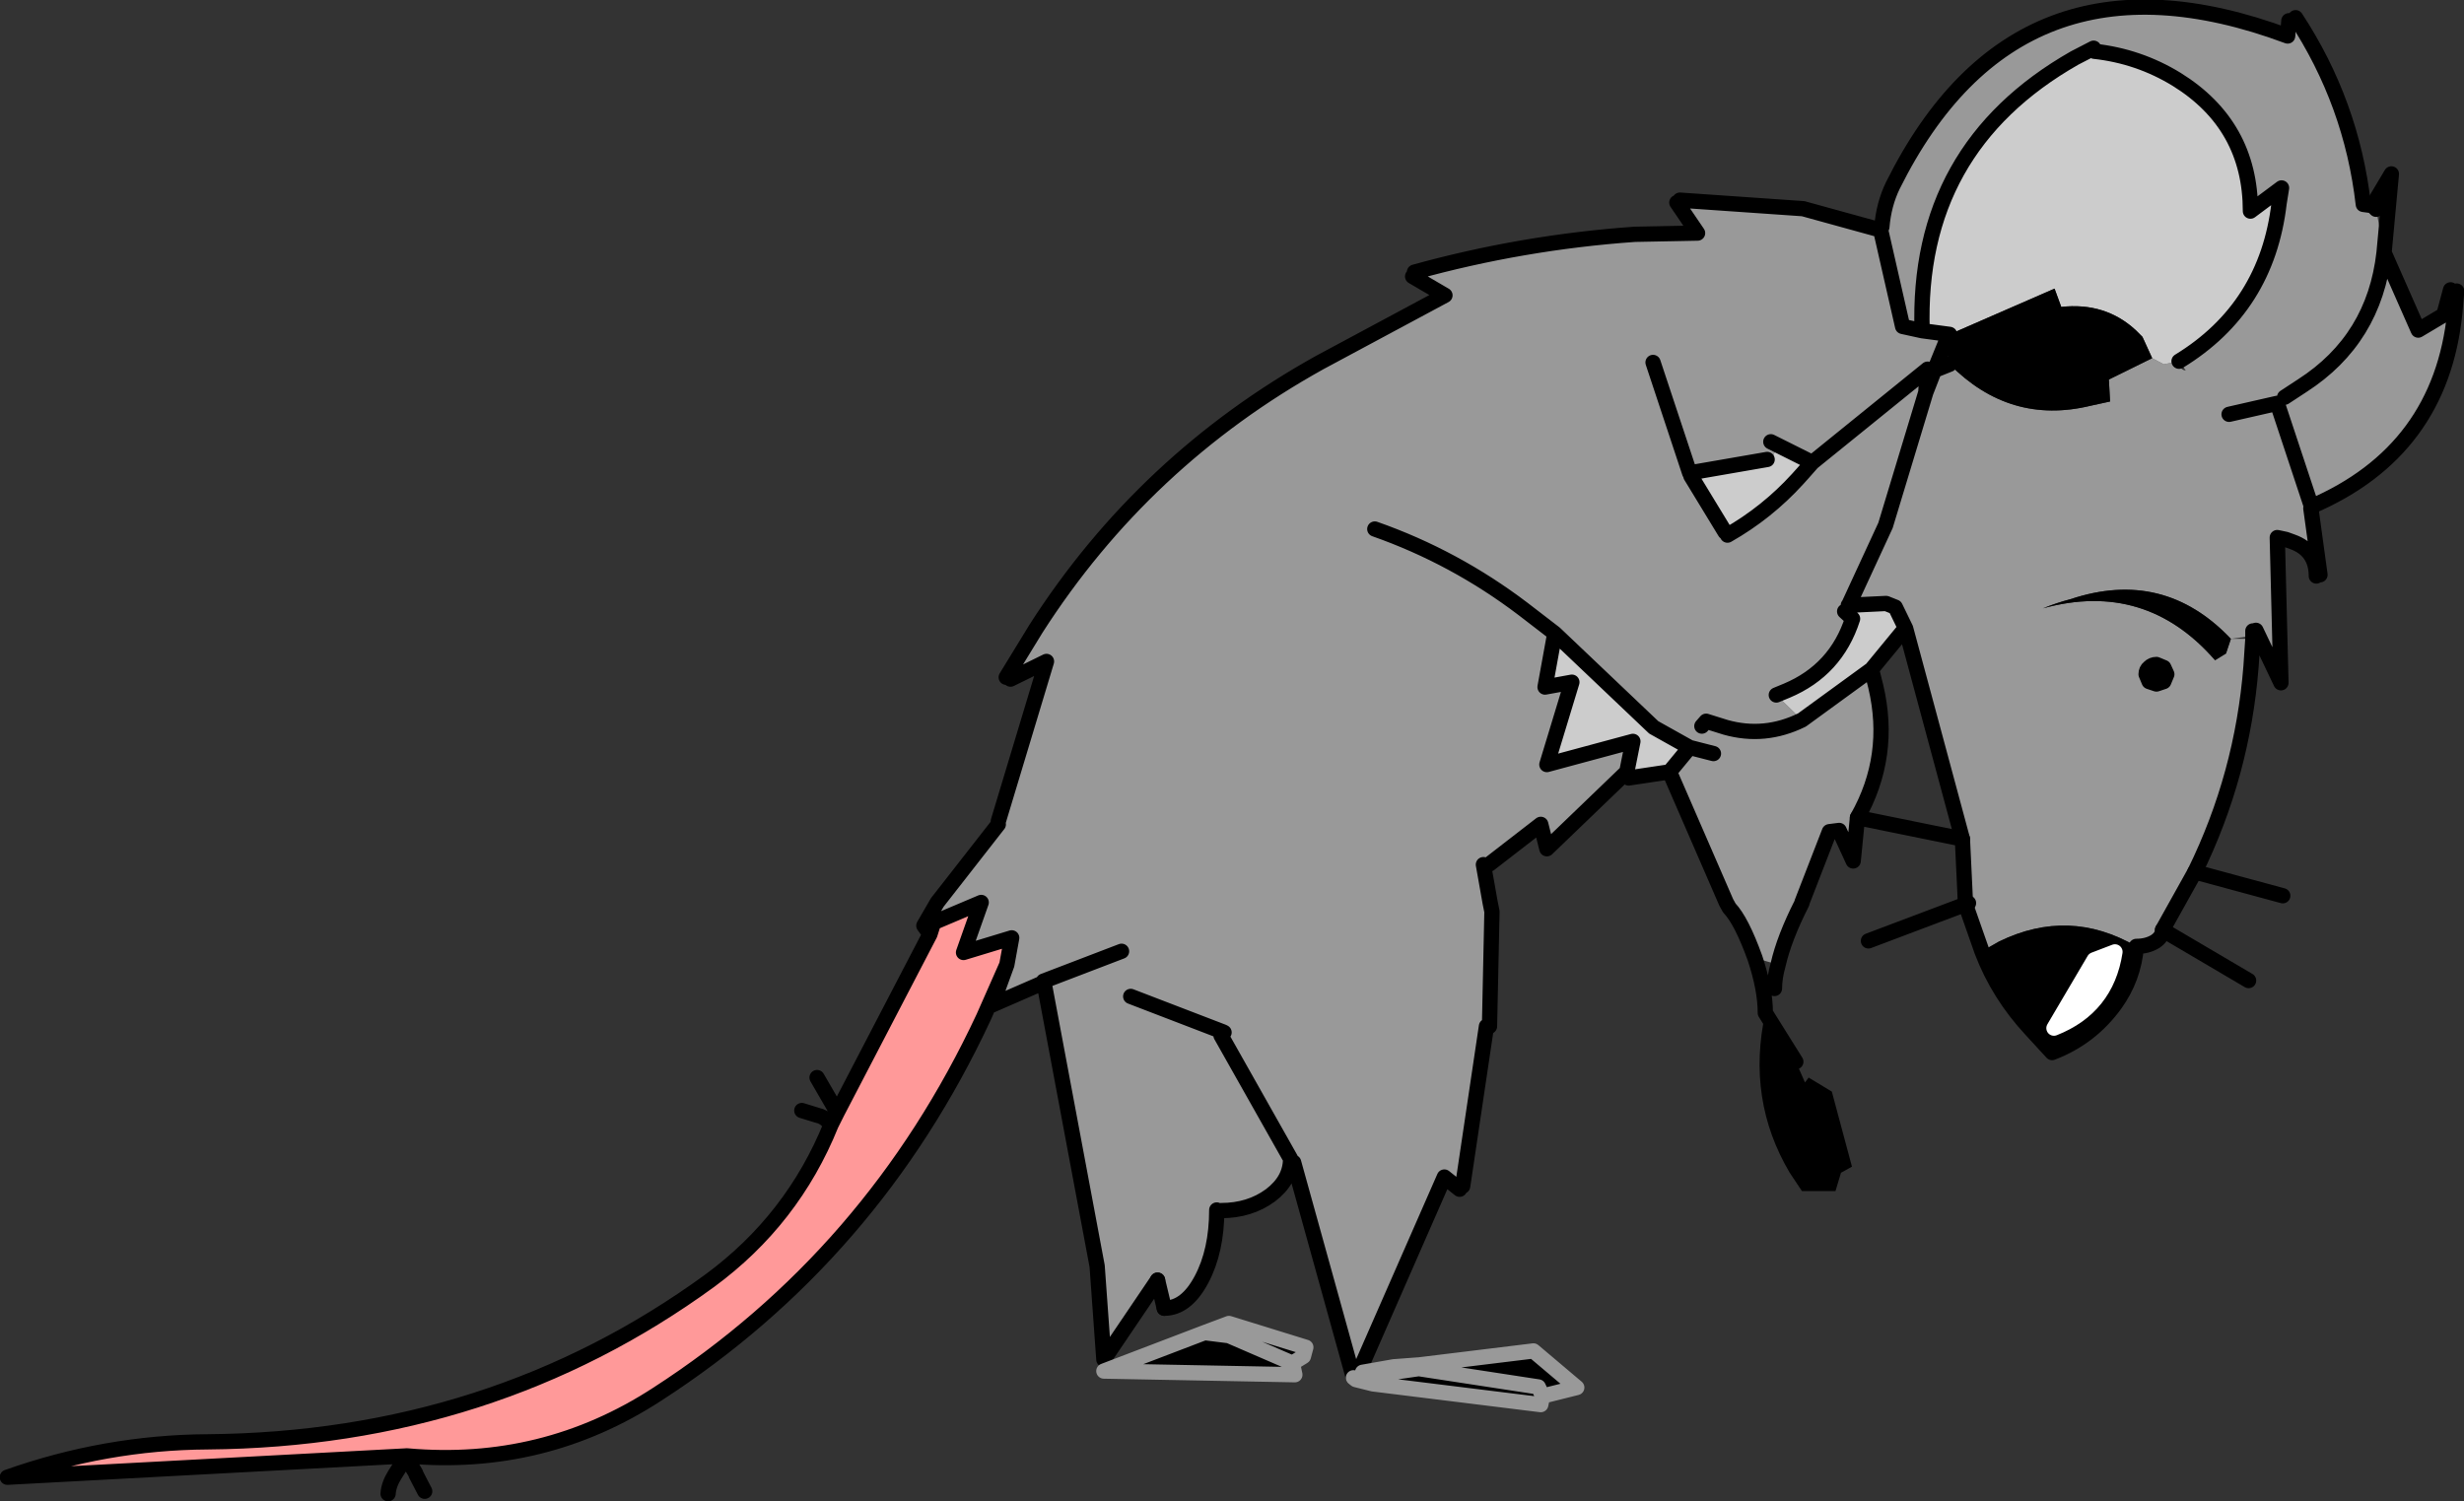<?xml version="1.0" encoding="UTF-8" standalone="no"?>
<svg xmlns:xlink="http://www.w3.org/1999/xlink" height="123.0px" width="201.9px" xmlns="http://www.w3.org/2000/svg">
  <rect width="100%" height="100%" fill="#333333" stroke="none"/>
  <g transform="matrix(1.0, 0.0, 0.0, 1.0, 0.6, 0.6)">
    <path d="M186.95 1.1 Q187.25 0.95 187.5 0.85 192.1 7.85 193.05 16.15 L193.8 16.25 194.1 16.55 194.75 20.1 197.55 26.45 199.65 25.2 200.2 23.15 200.7 23.25 200.55 25.0 Q199.4 36.35 188.8 40.9 L188.75 40.95 188.75 41.05 189.5 46.5 189.2 46.6 Q189.2 44.5 187.25 43.8 L186.7 43.6 186.0 43.45 186.3 55.35 184.25 51.05 184.0 51.1 184.0 51.5 182.2 51.75 184.0 51.75 183.85 54.0 Q183.15 62.9 179.25 70.85 L176.6 75.6 Q176.6 76.15 176.0 76.55 175.35 76.95 174.45 76.95 168.95 73.75 163.2 76.55 L161.8 77.35 160.7 73.4 160.4 72.35 160.2 68.15 155.55 50.9 154.7 49.15 153.95 48.85 150.85 49.0 150.85 49.05 153.9 42.45 157.2 31.55 153.9 42.45 150.85 49.05 150.55 49.5 151.2 50.1 Q149.85 54.3 145.8 56.0 L144.95 56.35 147.05 58.4 152.75 54.25 153.1 55.65 Q154.45 61.35 151.6 66.4 L151.25 69.95 150.1 67.45 149.3 67.55 147.05 73.35 147.05 73.4 Q145.6 76.25 145.1 78.45 L143.2 77.9 Q142.1 74.85 141.1 73.8 L140.85 73.35 136.2 62.65 137.85 60.65 134.9 59.0 134.85 58.95 126.8 51.3 124.2 49.3 Q118.6 45.05 112.05 42.75 118.6 45.05 124.2 49.3 L126.8 51.3 126.0 55.7 128.2 55.3 126.15 62.05 133.2 60.15 132.7 62.65 126.15 68.95 125.65 66.95 121.45 70.2 120.95 70.25 121.5 73.35 121.65 74.1 121.45 83.5 121.2 83.5 119.25 96.6 119.0 96.85 117.75 95.85 110.8 111.7 110.55 112.2 110.3 112.3 105.4 94.65 105.15 94.35 Q105.15 96.1 103.5 97.35 101.8 98.6 99.45 98.6 L99.1 98.55 Q99.1 101.9 97.85 104.25 96.6 106.6 94.8 106.6 L94.25 104.3 89.85 110.8 89.3 103.15 85.0 80.2 84.9 79.8 84.65 80.05 84.6 80.05 80.7 81.75 81.9 78.45 82.3 76.25 78.35 77.45 79.8 73.35 75.9 75.0 75.1 75.25 76.2 73.35 81.2 66.95 81.2 66.7 85.15 53.6 82.2 55.05 81.85 54.9 84.3 50.9 Q93.15 37.1 107.55 29.1 L117.8 23.6 115.15 22.05 115.3 21.7 Q124.15 19.25 133.35 18.6 L138.5 18.5 136.8 16.0 137.05 15.8 147.15 16.5 153.5 18.25 153.6 18.0 Q153.75 16.15 154.5 14.6 164.7 -5.9 186.85 2.35 L186.95 1.1 M156.9 26.5 L155.3 26.15 153.5 18.25 155.3 26.15 156.9 26.5 159.15 26.8 158.9 27.3 157.9 29.75 157.35 29.65 157.3 30.1 157.2 31.55 157.9 29.75 159.15 29.25 Q164.1 34.25 170.7 32.65 L172.3 32.3 172.2 30.5 175.75 28.75 176.7 29.25 177.95 29.0 Q185.15 24.6 186.15 16.05 L186.35 14.8 183.8 16.7 Q183.8 9.65 177.75 5.9 174.65 4.0 171.0 3.6 L170.95 3.35 169.4 4.15 Q156.4 11.55 156.9 26.5 M177.95 29.0 L178.1 29.55 Q178.25 29.75 178.5 29.75 L177.95 29.0 M182.2 51.75 Q176.7 45.95 169.05 48.5 167.9 48.8 166.8 49.25 175.2 46.95 180.9 53.5 L181.8 52.95 182.2 51.75 M182.05 33.35 L186.0 32.45 188.8 40.9 186.0 32.45 182.05 33.35 M186.6 31.95 L188.05 31.0 Q193.95 27.2 194.75 20.1 193.95 27.2 188.05 31.0 L186.6 31.95 M175.25 54.65 L175.5 55.25 176.1 55.45 176.7 55.25 176.95 54.65 176.7 54.1 176.1 53.85 Q175.75 53.85 175.5 54.1 175.25 54.3 175.25 54.65 M139.8 61.15 L137.85 60.65 139.8 61.15 M137.85 38.15 L137.95 38.4 140.75 43.0 140.95 43.25 Q144.2 41.4 146.7 38.65 L147.15 38.15 147.9 37.3 144.5 35.6 144.9 36.25 144.6 37.0 144.2 37.05 137.85 38.15 134.85 29.1 137.85 38.15 M138.85 58.9 L139.2 58.5 140.8 59.0 Q144.0 59.9 147.05 58.4 144.0 59.9 140.8 59.0 L139.2 58.5 138.85 58.9 M147.9 37.3 L157.35 29.65 147.9 37.3 M99.6 83.95 L99.45 84.25 99.7 84.0 99.6 83.95 92.05 81.05 99.6 83.95 M91.3 77.35 L84.9 79.8 91.3 77.35 M99.45 84.25 L105.15 94.35 99.45 84.25" fill="#999999" fill-rule="evenodd" stroke="none"/>
    <path d="M156.9 26.5 Q156.4 11.55 169.4 4.15 L170.95 3.35 171.0 3.6 Q174.65 4.0 177.75 5.9 183.8 9.65 183.8 16.7 L186.35 14.8 186.15 16.05 Q185.15 24.6 177.95 29.0 L176.7 29.25 175.75 28.75 174.95 27.0 174.4 26.45 Q171.9 24.15 168.3 24.55 L167.75 23.05 159.15 26.8 156.9 26.5 M150.85 49.05 L150.85 49.0 153.95 48.85 154.7 49.15 155.55 50.9 155.3 51.15 152.75 54.25 147.05 58.4 144.95 56.35 145.8 56.0 Q149.85 54.3 151.2 50.1 L150.55 49.5 150.85 49.05 M126.8 51.3 L134.85 58.95 134.65 58.85 134.9 59.0 137.85 60.65 136.2 62.65 132.85 63.15 132.7 62.65 133.2 60.15 126.15 62.05 128.2 55.3 126.0 55.7 126.8 51.3 M137.95 38.4 L137.85 38.15 144.2 37.05 144.6 37.0 144.9 36.25 144.5 35.6 147.9 37.3 147.15 38.15 146.7 38.65 Q144.2 41.4 140.95 43.25 L140.75 43.0 137.95 38.4" fill="#cccccc" fill-rule="evenodd" stroke="none"/>
    <path d="M175.75 28.75 L172.2 30.5 172.3 32.3 170.7 32.65 Q164.1 34.25 159.15 29.25 L159.15 29.0 158.9 28.0 158.9 27.3 159.15 26.8 167.75 23.05 168.3 24.55 Q171.9 24.15 174.4 26.45 L174.95 27.0 175.75 28.75 M161.8 77.35 L163.2 76.55 Q168.95 73.75 174.45 76.95 174.25 79.55 172.7 81.7 170.7 84.45 167.55 85.65 L165.85 83.8 Q163.15 80.9 161.8 77.35 M182.2 51.75 L181.8 52.95 180.9 53.5 Q175.2 46.95 166.8 49.25 167.9 48.8 169.05 48.5 176.7 45.95 182.2 51.75 M175.25 54.65 Q175.25 54.3 175.5 54.1 175.75 53.85 176.1 53.85 L176.7 54.1 176.95 54.65 176.7 55.25 176.1 55.45 175.5 55.25 175.25 54.65 M110.8 111.7 L111.05 111.85 113.3 111.55 112.2 112.05 113.3 111.55 115.6 111.25 115.65 111.55 125.45 113.05 125.8 113.8 125.65 114.5 111.9 112.8 110.5 112.45 110.55 112.2 110.8 111.7 M115.65 111.25 L125.05 110.1 128.6 113.1 125.8 113.8 125.45 113.05 115.65 111.55 115.65 111.25 M146.55 86.4 L147.3 88.1 147.6 87.7 149.5 88.85 151.15 95.0 150.25 95.5 149.8 97.0 147.05 97.0 146.05 95.5 Q142.5 89.5 144.05 82.4 L146.55 86.4 M172.7 77.4 L171.0 78.05 167.7 83.65 Q172.0 81.95 172.7 77.4 M100.1 107.85 L100.1 108.85 98.1 108.6 100.1 108.85 100.1 107.85 106.4 109.8 106.2 110.55 105.3 111.1 105.5 112.05 89.85 111.75 98.1 108.6 100.1 107.85 M100.1 108.85 L105.3 111.1 100.1 108.85 M111.9 112.8 L111.7 112.35 112.2 112.05 115.65 111.55 112.2 112.05 111.7 112.35 111.9 112.8" fill="#000000" fill-rule="evenodd" stroke="none"/>
    <path d="M172.7 77.4 Q172.0 81.95 167.7 83.65 L171.0 78.05 172.7 77.4" fill="#ffffff" fill-rule="evenodd" stroke="none"/>
    <path d="M81.9 78.45 L80.0 82.75 Q70.9 102.25 53.25 113.65 43.95 119.7 32.75 118.7 L0.0 120.45 Q8.05 117.6 16.4 117.55 39.7 117.35 57.55 104.35 64.35 99.35 67.5 91.55 L68.0 90.55 75.6 75.95 75.9 75.0 79.8 73.35 78.35 77.45 82.3 76.25 81.9 78.45" fill="#ff9999" fill-rule="evenodd" stroke="none"/>
    <path d="M186.95 1.1 L186.85 2.35 Q164.7 -5.9 154.5 14.6 153.75 16.15 153.6 18.0 M153.5 18.25 L155.3 26.15 156.9 26.5 Q156.4 11.55 169.4 4.15 L170.95 3.35 M171.0 3.6 Q174.65 4.0 177.75 5.9 183.8 9.65 183.8 16.7 L186.35 14.8 186.15 16.05 Q185.15 24.6 177.95 29.0 M159.15 29.25 L157.9 29.75 157.2 31.55 153.9 42.45 150.85 49.05 M150.85 49.0 L153.95 48.85 154.7 49.15 155.55 50.9 160.2 68.15 160.4 72.35 160.45 73.5 161.8 77.35 Q163.15 80.9 165.85 83.8 L167.55 85.65 Q170.7 84.45 172.7 81.7 174.25 79.55 174.45 76.95 175.35 76.95 176.0 76.55 176.6 76.15 176.6 75.6 L179.25 70.85 Q183.15 62.9 183.85 54.0 L184.0 51.75 184.0 51.5 184.0 51.1 M184.25 51.05 L186.3 55.35 186.0 43.45 186.7 43.6 187.25 43.8 Q189.2 44.5 189.2 46.6 M189.5 46.5 L188.75 41.05 188.8 40.9 186.0 32.45 182.05 33.35 M188.8 40.9 Q199.4 36.35 200.55 25.0 L200.7 23.25 M200.2 23.15 L199.65 25.2 197.55 26.45 194.75 20.1 Q193.95 27.2 188.05 31.0 L186.6 31.95 M194.75 20.1 L195.35 13.65 193.8 16.25 M158.9 27.3 L159.15 26.8 156.9 26.5 M158.9 27.3 L157.9 29.75 157.35 29.65 147.9 37.3 144.5 35.6 M157.3 30.1 L157.2 31.55 M175.25 54.65 L175.5 55.25 176.1 55.45 176.7 55.25 176.95 54.65 176.7 54.1 176.1 53.85 Q175.75 53.85 175.5 54.1 175.25 54.3 175.25 54.65 M137.05 15.8 L147.15 16.5 153.5 18.25 M126.8 51.3 L134.85 58.95 M134.9 59.0 L137.85 60.65 139.8 61.15 M126.8 51.3 L124.2 49.3 Q118.6 45.05 112.05 42.75 M132.7 62.65 L133.2 60.15 126.15 62.05 128.2 55.3 126.0 55.7 126.8 51.3 M137.85 38.15 L134.85 29.1 M144.2 37.05 L137.85 38.15 M140.95 43.25 Q144.2 41.4 146.7 38.65 L147.15 38.15 147.9 37.3 M147.05 58.4 Q144.0 59.9 140.8 59.0 L139.2 58.5 138.85 58.9 M147.05 58.4 L152.75 54.25 155.3 51.15 M150.55 49.5 L151.2 50.1 Q149.85 54.3 145.8 56.0 L144.95 56.35 M145.1 78.45 Q145.6 76.25 147.05 73.4 L147.05 73.35 149.3 67.55 150.1 67.45 151.25 69.95 151.6 66.4 Q154.45 61.35 153.1 55.65 L152.75 54.25 M140.75 43.0 L137.95 38.4 M115.3 21.7 Q124.15 19.25 133.35 18.6 L138.5 18.5 136.8 16.0 M143.2 77.9 Q142.1 74.85 141.1 73.8 L140.85 73.35 136.2 62.65 132.85 63.15 132.7 62.65 126.15 68.95 125.65 66.95 121.45 70.2 M120.95 70.25 L121.5 73.35 121.65 74.1 121.45 83.5 M121.2 83.5 L119.25 96.6 M119.0 96.85 L117.75 95.85 110.8 111.7 110.55 112.2 M110.3 112.3 L105.4 94.65 M105.15 94.35 Q105.15 96.1 103.5 97.35 101.8 98.6 99.45 98.6 M99.1 98.55 Q99.1 101.9 97.85 104.25 96.6 106.6 94.8 106.6 M94.25 104.3 L89.85 110.8 89.3 103.15 85.0 80.2 M84.65 80.05 L84.6 80.05 80.7 81.75 81.9 78.45 80.0 82.75 Q70.9 102.25 53.25 113.65 43.95 119.7 32.75 118.7 L32.7 118.85 33.45 120.1 33.5 120.25 34.2 121.6 M145.1 78.45 Q144.8 79.5 144.8 80.4 M144.05 82.4 Q144.05 80.45 143.2 77.9 M137.85 60.65 L136.2 62.65 M146.55 86.4 L144.05 82.4 M115.15 22.05 L117.8 23.6 107.55 29.1 Q93.15 37.1 84.3 50.9 L81.85 54.9 M82.2 55.05 L85.15 53.6 81.2 66.7 M81.2 66.95 L76.2 73.35 75.1 75.25 75.9 75.0 79.8 73.35 78.35 77.45 82.3 76.25 81.9 78.45 M75.6 75.95 L75.9 75.0 M75.6 75.95 L75.1 75.25 M67.5 91.55 L68.0 90.55 66.35 87.7 M32.75 118.7 L0.0 120.45 Q8.05 117.6 16.4 117.55 39.7 117.35 57.55 104.35 64.35 99.35 67.5 91.55 L67.25 91.3 Q66.9 90.9 66.4 90.8 L65.1 90.4 M68.0 90.55 L75.6 75.95 M99.7 84.0 L99.6 83.95 92.05 81.05 M84.9 79.8 L91.3 77.35 M105.15 94.35 L99.45 84.25 M32.75 118.7 L32.7 118.75 31.75 120.25 Q31.25 121.05 31.2 121.8" fill="none" stroke="#000000" stroke-linecap="round" stroke-linejoin="round" stroke-width="1.25"/>
    <path d="M193.8 16.25 L194.1 16.55 M193.8 16.25 L193.05 16.15 Q192.1 7.85 187.5 0.85 M94.8 106.6 L94.25 104.3 M186.45 72.8 L179.25 70.85 M160.45 73.5 L160.7 73.4 M160.45 73.5 L152.5 76.5 M183.65 79.75 L176.6 75.6 M151.6 66.4 L160.2 68.15" fill="none" stroke="#000000" stroke-linecap="round" stroke-linejoin="round" stroke-width="1.25"/>
    <path d="M172.7 77.4 Q172.0 81.95 167.7 83.65 L171.0 78.05 172.7 77.4" fill="none" stroke="#ffffff" stroke-linecap="round" stroke-linejoin="round" stroke-width="1.25"/>
    <path d="M111.05 111.85 L113.6 111.4 115.6 111.25 115.65 111.25 125.05 110.1 128.6 113.1 125.8 113.8 125.65 114.5 111.9 112.8 110.5 112.45 110.3 112.3 M115.65 111.55 L125.45 113.05 125.8 113.8 M98.1 108.6 L100.1 108.85 100.1 107.85 98.1 108.6 89.85 111.75 105.5 112.05 105.3 111.1 100.1 108.85 M115.65 111.55 L115.65 111.25 M113.6 111.4 L113.3 111.55 115.6 111.25 M115.65 111.55 L112.2 112.05 111.7 112.35 111.9 112.8 M113.3 111.55 L111.05 111.85 M112.2 112.05 L113.3 111.55 M100.1 107.85 L106.4 109.8 106.2 110.55 105.3 111.1" fill="none" stroke="#999999" stroke-linecap="round" stroke-linejoin="round" stroke-width="1.25"/>
  </g>
</svg>
